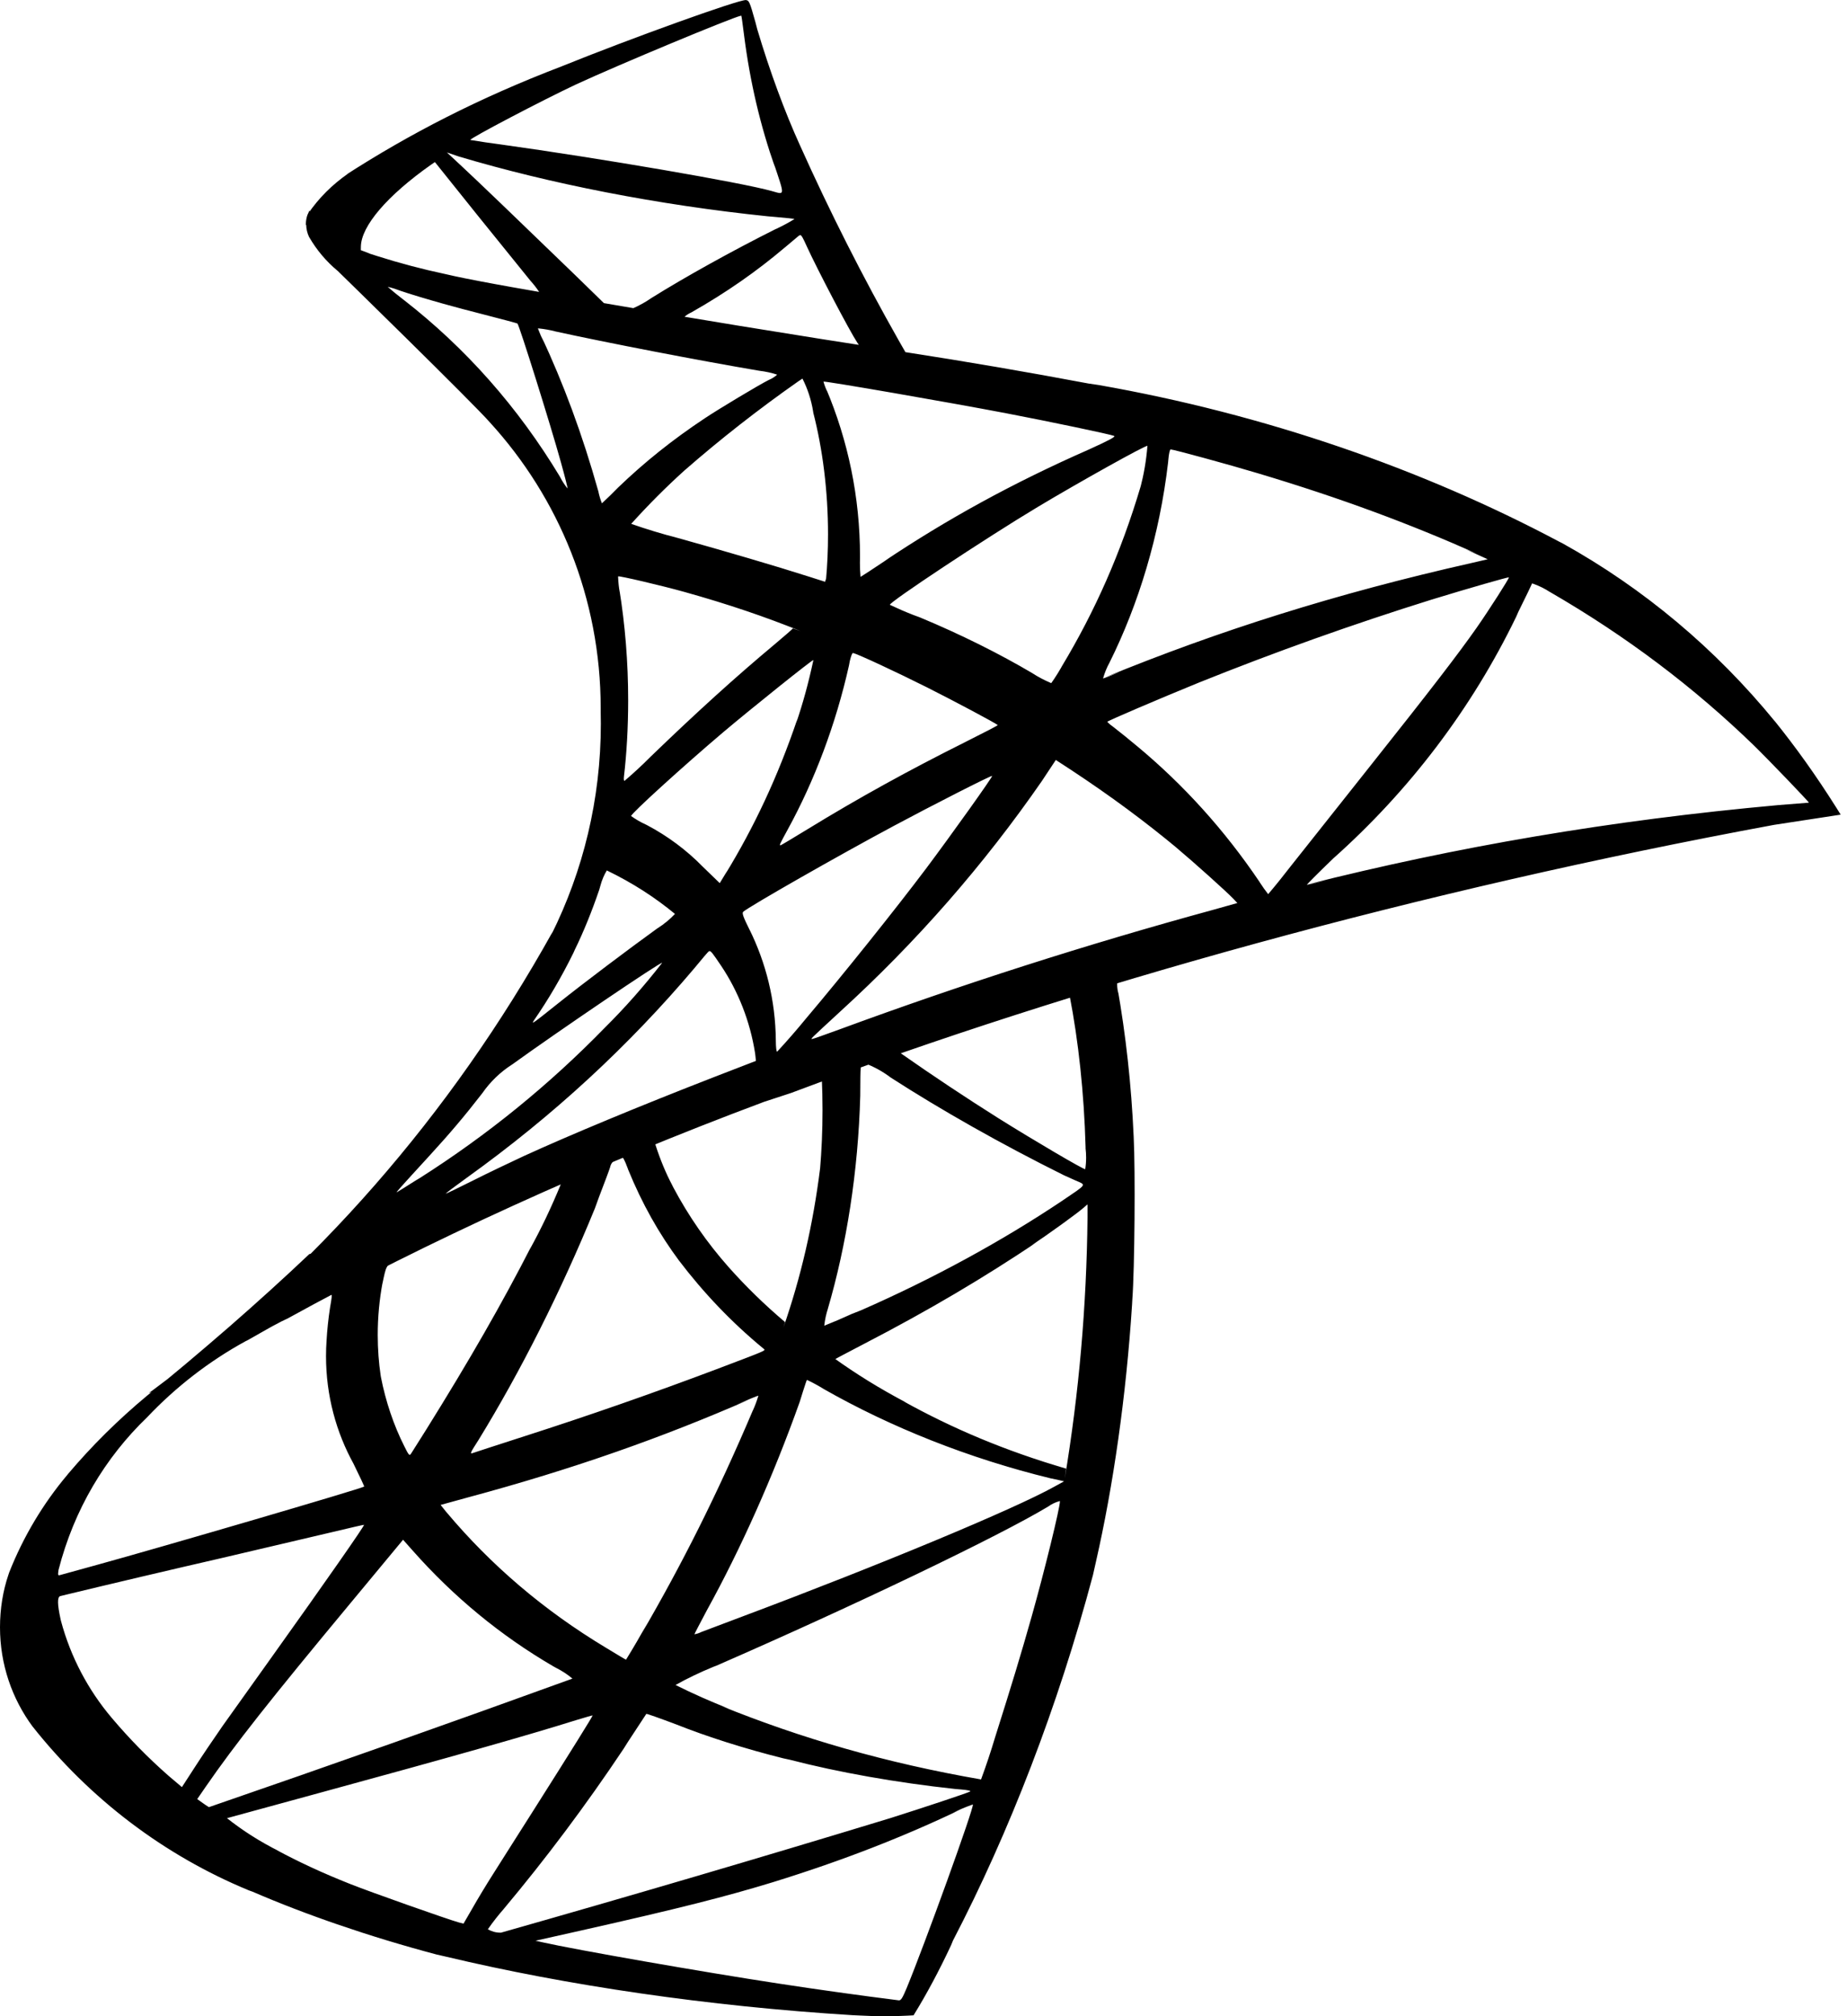 <svg width="88" height="96" viewBox="0 0 88 96" fill="none" xmlns="http://www.w3.org/2000/svg">
<path d="M46.326 85.921H46.352C46.413 86.072 44.05 92.601 43.193 94.672C42.997 95.136 42.93 95.251 42.825 95.245C40.911 95.004 39 94.737 37.092 94.445C33.469 93.894 27.401 92.831 25.871 92.486L25.515 92.406L27.689 91.919C32.346 90.873 34.58 90.306 36.849 89.612C40.238 88.562 43.071 87.445 45.801 86.145L45.401 86.318C45.644 86.193 45.955 86.062 46.269 85.947L46.333 85.928L46.326 85.921ZM28.236 81.677C28.255 81.696 27.225 83.348 25.413 86.206C24.645 87.409 23.778 88.786 23.48 89.253C23.179 89.724 22.744 90.444 22.513 90.853L22.084 91.593L21.87 91.538C21.352 91.397 17.674 90.098 16.707 89.714C15.334 89.17 14.22 88.648 13.142 88.069L13.324 88.158C12.367 87.681 11.548 87.153 10.786 86.549L10.815 86.571L15.235 85.364C21.601 83.629 25.125 82.631 27.433 81.908C27.868 81.776 28.23 81.671 28.233 81.68L28.236 81.677ZM30.803 81.607C30.816 81.594 31.462 81.821 32.25 82.119C33.68 82.689 35.479 83.261 37.319 83.722L37.636 83.79C39.918 84.382 42.69 84.878 45.52 85.182L45.785 85.204C46.105 85.23 46.272 85.268 46.224 85.3C46.124 85.364 43.983 86.075 42.412 86.571C36.247 88.447 30.067 90.263 23.87 92.022C23.861 92.022 23.848 92.022 23.835 92.022C23.617 92.022 23.413 91.961 23.237 91.858L23.243 91.862C23.499 91.493 23.755 91.173 24.024 90.866L24.014 90.876C25.976 88.539 27.919 85.953 29.715 83.261L29.916 82.941C30.209 82.493 30.502 82.046 30.797 81.6L30.803 81.607ZM19.204 73.314L19.671 73.839C21.608 76.028 23.858 77.884 26.367 79.344L26.495 79.414C26.793 79.565 27.049 79.734 27.279 79.93L27.273 79.926C21.516 82.013 15.743 84.053 9.954 86.046C9.856 85.986 9.76 85.922 9.666 85.854L9.397 85.662L9.816 85.054C11.177 83.082 12.889 80.915 16.637 76.406L19.204 73.314ZM17.344 72.603C17.38 72.638 15.53 75.285 12.943 78.905L10.594 82.196C10.207 82.752 9.615 83.626 9.279 84.148L8.667 85.092L8.021 84.545C7.045 83.687 6.161 82.785 5.345 81.821L5.313 81.783C4.206 80.474 3.364 78.899 2.903 77.171L2.884 77.087C2.733 76.393 2.724 76.041 2.871 75.996C5.446 75.375 8.025 74.768 10.607 74.175L15.808 72.955C16.643 72.754 17.335 72.597 17.344 72.603ZM50.49 71.47L50.5 71.483C50.5 71.803 49.767 74.796 49.155 76.963C48.643 78.774 48.211 80.195 47.414 82.711C47.212 83.389 46.987 84.062 46.742 84.727C42.204 83.94 38.174 82.772 34.34 81.219L34.743 81.364C33.874 81.024 33.022 80.647 32.186 80.23C32.707 79.936 33.347 79.626 34.007 79.357L34.128 79.312C40.747 76.428 47.603 73.141 49.946 71.73C50.1 71.618 50.279 71.531 50.474 71.477L50.487 71.474L50.49 71.47ZM36.132 66.458C36.052 66.727 35.966 66.951 35.866 67.169L35.879 67.133C34.157 71.189 32.467 74.524 30.595 77.74L30.835 77.292C30.515 77.879 30.179 78.456 29.827 79.024C29.808 79.024 29.372 78.761 28.851 78.445C25.903 76.671 23.393 74.524 21.288 72.021L21.249 71.976L20.993 71.656L22.321 71.291C27.353 69.937 31.597 68.43 35.687 66.644L35.079 66.881C35.649 66.641 36.119 66.445 36.126 66.458H36.132ZM38.443 65.7C38.76 65.85 39.016 65.994 39.266 66.148L39.23 66.128C42.434 67.953 46.147 69.438 50.064 70.392L50.362 70.453L50.698 70.532L50.237 70.785C48.31 71.858 41.954 74.501 35.463 76.934C34.778 77.19 34.094 77.448 33.411 77.708C33.316 77.756 33.207 77.795 33.091 77.814H33.085C33.085 77.798 33.354 77.286 33.68 76.671C35.284 73.765 36.827 70.325 38.1 66.756L38.257 66.253C38.35 65.962 38.433 65.712 38.446 65.703L38.443 65.7ZM15.77 61.638C15.83 61.638 15.814 61.75 15.722 62.281C15.643 62.798 15.588 63.317 15.558 63.84C15.542 64.061 15.533 64.317 15.533 64.573C15.533 66.445 16.016 68.206 16.864 69.732L16.835 69.678C17.13 70.276 17.363 70.773 17.351 70.782C17.242 70.875 7.63 73.685 4.609 74.514L2.868 74.994C2.759 75.026 2.753 75.004 2.788 74.754C3.527 71.874 5.009 69.406 7.013 67.479L7.019 67.473C8.382 66.036 9.957 64.816 11.698 63.862L11.798 63.814C13.108 63.063 14.431 62.337 15.766 61.635L15.77 61.638ZM51.815 57.346V57.96C51.77 62.22 51.402 66.359 50.73 70.395L50.794 69.928C47.891 69.079 45.372 68.014 43.01 66.701L43.202 66.797C41.884 66.103 40.773 65.408 39.714 64.65L39.803 64.71C39.816 64.695 40.418 64.378 41.138 64.003C44.287 62.374 46.889 60.825 49.395 59.148L49.088 59.34C49.975 58.748 51.309 57.784 51.604 57.525L51.815 57.346ZM26.745 56.328C26.245 57.547 25.768 58.533 25.24 59.49L25.32 59.33C23.915 62.073 22.363 64.775 20.308 68.068L19.581 69.22C19.508 69.329 19.476 69.294 19.255 68.846C18.765 67.873 18.378 66.746 18.148 65.562L18.135 65.479C18.048 64.903 17.997 64.237 17.997 63.562C17.997 62.707 18.077 61.875 18.228 61.065L18.215 61.148C18.404 60.239 18.394 60.262 18.823 60.044C20.67 59.097 26.687 56.277 26.745 56.328ZM29.657 55.128L29.695 55.144C29.776 55.291 29.849 55.464 29.913 55.643L29.92 55.669C30.592 57.317 31.398 58.741 32.365 60.041L32.327 59.99C33.536 61.58 34.871 62.973 36.353 64.195L36.395 64.23C36.487 64.311 36.513 64.294 34.148 65.191C31.116 66.334 28.057 67.401 24.971 68.391C23.662 68.814 22.555 69.172 22.51 69.191C22.379 69.236 22.417 69.156 22.801 68.561C24.802 65.299 26.725 61.494 28.345 57.532L28.54 56.994C28.787 56.354 29.027 55.714 29.071 55.569C29.103 55.397 29.225 55.256 29.388 55.201C29.465 55.16 29.555 55.137 29.651 55.134L29.657 55.128ZM39.157 51.383C39.176 51.822 39.189 52.34 39.189 52.855C39.189 53.822 39.147 54.782 39.067 55.73L39.077 55.605C38.734 58.351 38.148 60.838 37.326 63.209L37.403 62.95C36.423 62.121 35.54 61.26 34.721 60.339L34.698 60.313C33.693 59.177 32.803 57.903 32.074 56.526L32.022 56.421C31.728 55.867 31.456 55.214 31.238 54.536L31.213 54.449C31.437 54.289 39.096 51.329 39.153 51.38L39.157 51.383ZM41.17 50.612C41.65 50.791 42.066 51.025 42.441 51.309L42.428 51.3C44.838 52.855 47.718 54.484 50.692 55.96L51.226 56.2C51.77 56.44 51.831 56.344 50.586 57.189C47.731 59.097 44.45 60.889 41.013 62.393L40.597 62.556C40.16 62.757 39.718 62.946 39.272 63.123C39.304 62.825 39.365 62.553 39.451 62.294L39.441 62.323C40.331 59.285 40.888 55.784 40.987 52.164V52.106C40.994 50.66 40.994 50.65 41.135 50.615H41.16L41.17 50.612ZM50.961 47.401C51.38 49.549 51.652 52.058 51.722 54.619V54.683C51.738 54.814 51.748 54.965 51.748 55.118C51.748 55.313 51.732 55.505 51.703 55.691L51.706 55.672C51.594 55.672 49.245 54.292 47.578 53.249C46.003 52.257 44.454 51.227 42.93 50.16C42.789 50.048 42.805 50.045 43.993 49.636C46.012 48.941 50.807 47.405 50.961 47.405V47.401ZM55.361 44.822L36.132 51.092L19.415 58.476L14.736 59.714C13.543 60.843 12.279 61.99 10.943 63.155C9.464 64.439 8.078 65.603 7.022 66.442C5.627 67.601 4.378 68.839 3.245 70.177L3.21 70.222C2.061 71.585 1.111 73.163 0.435 74.879L0.397 74.994C0.144 75.737 0 76.591 0 77.481C0 79.251 0.576 80.887 1.552 82.208L1.536 82.186C4.266 85.639 7.8 88.335 11.865 90.012L12.034 90.072C14.556 91.164 17.632 92.223 20.798 93.062L21.275 93.171C26.991 94.531 33.735 95.529 40.632 95.952L40.978 95.968C41.34 95.99 41.759 96 42.184 96C42.658 96 43.125 95.984 43.59 95.955L43.526 95.958C44.127 94.989 44.755 93.82 45.315 92.617L45.404 92.399C48.08 87.256 50.407 81.261 52.074 74.994L52.215 74.367C53.038 70.763 53.656 66.484 53.937 62.115L53.95 61.868C54.059 60.454 54.097 55.736 54.014 54.132C53.902 51.626 53.639 49.28 53.233 46.982L53.281 47.309C53.246 47.177 53.227 47.027 53.227 46.873C53.227 46.816 53.23 46.758 53.236 46.704V46.71C53.291 46.672 53.473 46.611 55.835 45.923L55.361 44.822ZM38.126 11.193C38.187 11.196 38.254 11.321 38.433 11.717C38.929 12.806 40.472 15.75 40.847 16.317C40.965 16.506 41.167 16.515 39.115 16.186C34.196 15.395 32.599 15.126 32.599 15.094C32.694 15.011 32.803 14.937 32.922 14.883L32.931 14.88C34.608 13.929 36.058 12.915 37.4 11.778L37.358 11.814L38.059 11.225L38.126 11.193ZM20.721 7.717L22.766 10.268C23.893 11.666 25.023 13.062 25.269 13.363C25.419 13.529 25.564 13.711 25.692 13.907L25.701 13.923C25.647 13.968 22.741 13.404 21.201 13.046C20.117 12.815 19.047 12.533 17.991 12.198L17.191 11.942L17.194 11.746C17.207 10.767 18.442 9.317 20.538 7.842L20.721 7.717ZM21.294 7.259L21.857 7.451C26.188 8.741 31.315 9.756 36.583 10.3L36.955 10.332C37.435 10.373 37.841 10.415 37.854 10.428C37.604 10.585 37.307 10.745 36.996 10.892L36.942 10.914C34.881 11.945 32.611 13.206 31.04 14.188C30.768 14.377 30.46 14.55 30.134 14.691L30.099 14.704C29.87 14.672 29.644 14.636 29.42 14.595L28.844 14.502L27.385 13.081C24.821 10.601 22.821 8.68 22.046 7.96L21.294 7.259ZM35.3 0.749H35.319C35.332 0.762 35.386 1.168 35.447 1.648C35.738 3.937 36.234 6.008 36.929 7.982L36.865 7.768C37.4 9.368 37.409 9.275 36.769 9.096C35.29 8.683 28.642 7.544 23.835 6.875C23.357 6.813 22.881 6.743 22.408 6.664C22.347 6.603 25.874 4.756 27.439 4.023C29.443 3.095 34.903 0.823 35.3 0.749ZM35.543 0.003C35.223 -0.035 30.06 1.824 26.745 3.165C22.856 4.651 19.517 6.363 16.394 8.382L16.608 8.251C15.834 8.783 15.184 9.432 14.672 10.184L14.656 10.21C14.601 10.354 14.572 10.521 14.572 10.693C14.572 10.697 14.572 10.7 14.572 10.703L16.525 12.543L21.156 14.022L32.192 15.997L44.803 18.164L44.931 17.085L44.819 17.066L43.157 16.8L42.818 16.208C41.105 13.184 39.535 10.085 38.11 6.91C37.396 5.342 36.676 3.396 36.081 1.399L35.991 1.053C35.719 0.08 35.69 0.026 35.543 0.003ZM31.549 45.843C30.669 46.973 29.779 47.978 28.828 48.922L28.825 48.925C26.172 51.649 23.214 54.052 20.001 56.091L19.802 56.21C19.37 56.485 18.98 56.728 18.922 56.76C18.829 56.815 18.954 56.674 20.465 55.025C21.416 53.988 22.145 53.131 22.977 52.055C23.365 51.498 23.848 51.037 24.405 50.682L24.424 50.669C26.572 49.117 31.491 45.785 31.549 45.843ZM33.802 45.286C33.869 45.273 33.962 45.398 34.359 45.987C35.165 47.19 35.738 48.621 35.978 50.16L35.985 50.221L36.017 50.513L34.029 51.281C30.47 52.663 27.186 54.027 24.965 55.041C24.344 55.33 23.253 55.848 22.536 56.21C21.819 56.571 21.236 56.85 21.236 56.834C21.236 56.818 21.684 56.478 22.235 56.082C26.364 53.121 29.952 49.802 33.091 46.092L33.162 46.006C33.463 45.638 33.738 45.318 33.773 45.295L33.799 45.289L33.802 45.286ZM28.911 41.445C30.15 42.044 31.216 42.735 32.186 43.538L32.16 43.516C31.914 43.775 31.638 44.002 31.337 44.194L31.318 44.204C29.939 45.199 27.839 46.781 26.626 47.747C25.346 48.768 25.301 48.8 25.445 48.576C26.111 47.616 26.757 46.518 27.321 45.369L27.388 45.219C27.788 44.406 28.198 43.401 28.55 42.367L28.604 42.178C28.678 41.9 28.783 41.656 28.918 41.435L28.911 41.448V41.445ZM47.27 36.945C47.306 36.98 45.302 39.784 44.114 41.368C42.69 43.26 40.155 46.428 38.411 48.486C37.965 49.031 37.504 49.56 37.028 50.074C36.99 50.087 36.967 49.876 36.964 49.543C36.948 47.635 36.494 45.84 35.7 44.239L35.732 44.31C35.399 43.638 35.345 43.477 35.412 43.413C35.684 43.167 39.918 40.751 42.588 39.323C44.425 38.34 47.238 36.907 47.27 36.945ZM50.304 36.186L51.012 36.647C52.923 37.905 54.561 39.121 56.126 40.421L56.03 40.344C56.853 41.032 58.45 42.463 58.777 42.809L58.953 42.997L57.778 43.327C51.765 44.968 45.832 46.866 39.979 49.021C39.31 49.264 38.741 49.469 38.699 49.469C38.616 49.469 38.532 49.546 40.03 48.166C43.666 44.851 46.88 41.176 49.651 37.172L49.792 36.958L50.304 36.186ZM38.753 31.433C38.51 32.566 38.248 33.504 37.937 34.42L37.992 34.231C37.054 36.999 35.924 39.39 34.56 41.621L34.65 41.461L34.292 42.05L33.479 41.263C32.707 40.475 31.814 39.81 30.832 39.291L30.774 39.262C30.505 39.141 30.275 39.003 30.057 38.846L30.07 38.853C30.07 38.734 32.55 36.481 34.461 34.861C35.834 33.703 38.718 31.395 38.75 31.43L38.753 31.433ZM40.654 31.097C40.859 31.136 42.748 32.016 44.169 32.73C45.468 33.383 47.44 34.432 47.539 34.525C47.552 34.538 46.861 34.897 45.996 35.329C43.263 36.695 40.923 37.985 38.484 39.477C37.784 39.906 37.204 40.251 37.185 40.251C37.124 40.251 37.147 40.2 37.537 39.486C38.801 37.179 39.819 34.503 40.45 31.683L40.488 31.478C40.546 31.232 40.606 31.078 40.651 31.091L40.654 31.097ZM73.003 27.778C73.32 27.887 73.592 28.022 73.845 28.188L73.832 28.178C77.519 30.31 80.704 32.727 83.556 35.486L83.543 35.473C84.318 36.231 86.212 38.206 86.184 38.219L84.731 38.334C76.687 39.061 69.371 40.325 62.262 42.117L63.251 41.906C62.739 42.024 62.3 42.13 62.269 42.13C62.24 42.13 62.8 41.57 63.514 40.882C67.149 37.646 70.116 33.748 72.239 29.366L72.335 29.145C72.686 28.434 72.987 27.814 72.997 27.778H73.003ZM71.893 27.487C71.922 27.519 70.958 29.027 70.356 29.888C69.476 31.142 68.209 32.791 65.312 36.436L61.497 41.243C61.149 41.696 60.791 42.14 60.422 42.575C60.287 42.405 60.153 42.216 60.025 42.018L60.009 41.989C58.328 39.502 56.386 37.364 54.18 35.53L54.129 35.489C53.775 35.192 53.416 34.902 53.051 34.618C52.939 34.541 52.843 34.461 52.756 34.368C52.756 34.33 55.224 33.274 57.109 32.506C60.758 31.04 64.461 29.72 68.218 28.547C69.985 28.006 71.867 27.468 71.893 27.49V27.487ZM29.456 27.445C29.494 27.407 31.51 27.878 32.611 28.185C34.749 28.783 36.468 29.375 38.145 30.048L37.777 29.92C37.777 29.936 37.39 30.275 36.916 30.672C35.015 32.259 33.181 33.924 30.985 36.042C30.591 36.439 30.18 36.819 29.753 37.182C29.724 37.182 29.715 37.089 29.727 36.983C29.856 35.892 29.929 34.628 29.929 33.347C29.929 31.536 29.785 29.756 29.503 28.025L29.529 28.214C29.488 27.99 29.459 27.727 29.449 27.462V27.452L29.456 27.445ZM55.774 21.399C55.906 21.399 58.556 22.12 59.922 22.532C63.907 23.723 67.191 24.952 70.373 26.367L69.822 26.149L70.881 26.629L70.132 26.802C63.632 28.265 58.037 30.044 52.66 32.246L53.383 31.984C52.955 32.16 52.583 32.304 52.554 32.304C52.635 32.022 52.737 31.776 52.865 31.546L52.855 31.565C54.257 28.751 55.249 25.477 55.653 22.024L55.666 21.883C55.688 21.614 55.736 21.399 55.774 21.399ZM54.67 21.227C54.612 21.94 54.497 22.593 54.331 23.227L54.35 23.147C53.4 26.345 52.154 29.129 50.602 31.709L50.695 31.542C50.49 31.923 50.288 32.246 50.068 32.554L50.087 32.528C49.748 32.384 49.459 32.23 49.187 32.054L49.21 32.067C47.632 31.133 45.76 30.198 43.817 29.392L43.51 29.279C43.134 29.132 42.764 28.972 42.399 28.799C42.303 28.713 46.969 25.621 49.447 24.136C51.428 22.949 54.616 21.172 54.67 21.23V21.227ZM39.23 18.17C39.275 18.128 45.244 19.162 47.958 19.681C49.981 20.068 52.907 20.679 53.083 20.756C53.169 20.788 52.868 20.955 51.895 21.396C48.224 23.009 45.097 24.738 42.149 26.709L42.377 26.565C41.634 27.061 41.013 27.468 41 27.468C40.981 27.266 40.971 27.033 40.971 26.799C40.971 26.712 40.971 26.623 40.975 26.537V26.549C40.975 26.533 40.975 26.514 40.975 26.492C40.975 23.659 40.398 20.964 39.361 18.509L39.413 18.644C39.346 18.509 39.285 18.349 39.237 18.183L39.233 18.164L39.23 18.17ZM38.232 18.026C38.472 18.493 38.654 19.037 38.744 19.61L38.747 19.642C39.195 21.384 39.451 23.381 39.451 25.439C39.451 26.181 39.419 26.917 39.352 27.644L39.358 27.551L39.31 27.701L38.561 27.462C37.009 26.965 34.48 26.223 32.314 25.621C31.558 25.427 30.811 25.201 30.073 24.943C30.893 24.034 31.731 23.195 32.611 22.401L32.64 22.376C34.301 20.926 36.122 19.498 38.017 18.17L38.228 18.029L38.232 18.026ZM25.643 15.635C25.935 15.664 26.2 15.712 26.46 15.779L26.424 15.773C28.902 16.317 33.325 17.171 36.164 17.651C36.487 17.69 36.779 17.754 37.06 17.85L37.028 17.84C36.916 17.94 36.788 18.023 36.644 18.084L36.635 18.087C36.158 18.327 34.228 19.482 33.584 19.914C32.042 20.935 30.694 22.017 29.456 23.208L29.465 23.198C29.209 23.461 28.947 23.717 28.678 23.966C28.617 23.816 28.559 23.63 28.518 23.445L28.515 23.419C27.734 20.634 26.847 18.273 25.791 16.006L25.916 16.304C25.811 16.089 25.716 15.869 25.631 15.645L25.643 15.635ZM18.484 13.66C18.701 13.711 18.887 13.772 19.063 13.84L19.031 13.83C19.575 14.016 20.295 14.23 21.134 14.467C21.716 14.627 22.363 14.803 23.051 14.976C23.922 15.2 24.648 15.392 24.654 15.405C24.751 15.514 26.22 20.196 26.719 21.992C26.911 22.68 27.055 23.253 27.042 23.262C26.911 23.099 26.789 22.917 26.69 22.721L26.68 22.702C24.677 19.377 22.18 16.57 19.252 14.291L19.185 14.24C18.944 14.056 18.709 13.864 18.48 13.664L18.484 13.66ZM14.742 10.024C14.646 10.213 14.588 10.434 14.588 10.671C14.588 10.895 14.64 11.106 14.729 11.292L14.726 11.282C15.091 11.913 15.546 12.447 16.077 12.889L16.086 12.895C16.086 12.895 22.545 19.197 23.339 20.11C26.613 23.688 28.62 28.473 28.62 33.725C28.62 33.792 28.62 33.863 28.62 33.93V33.92C28.623 34.08 28.627 34.269 28.627 34.458C28.627 38.068 27.778 41.477 26.271 44.502L26.328 44.37C21.441 53.147 14.985 60.47 7.272 66.199L7.089 66.327L8.53 65.847C9.989 64.832 11.682 63.814 13.436 62.905L13.695 62.784C20.311 59.135 28.223 55.518 36.407 52.462L37.688 52.042C51.338 46.912 67.684 42.389 84.526 39.275L87.698 38.789L87.499 38.468C86.507 36.897 85.547 35.559 84.513 34.279L84.577 34.362C81.741 30.893 78.32 28.022 74.447 25.871L74.268 25.781C67.79 22.34 60.271 19.722 52.331 18.33L51.87 18.263C48.957 17.715 46.036 17.214 43.106 16.762C37.866 15.957 32.634 15.104 27.41 14.201C25.711 13.9 23.169 13.478 21.486 13.113C19.924 12.78 18.634 12.425 17.376 12.006L17.642 12.082C16.57 11.663 15.065 11.254 14.742 10.024Z" fill="black"/>
</svg>
